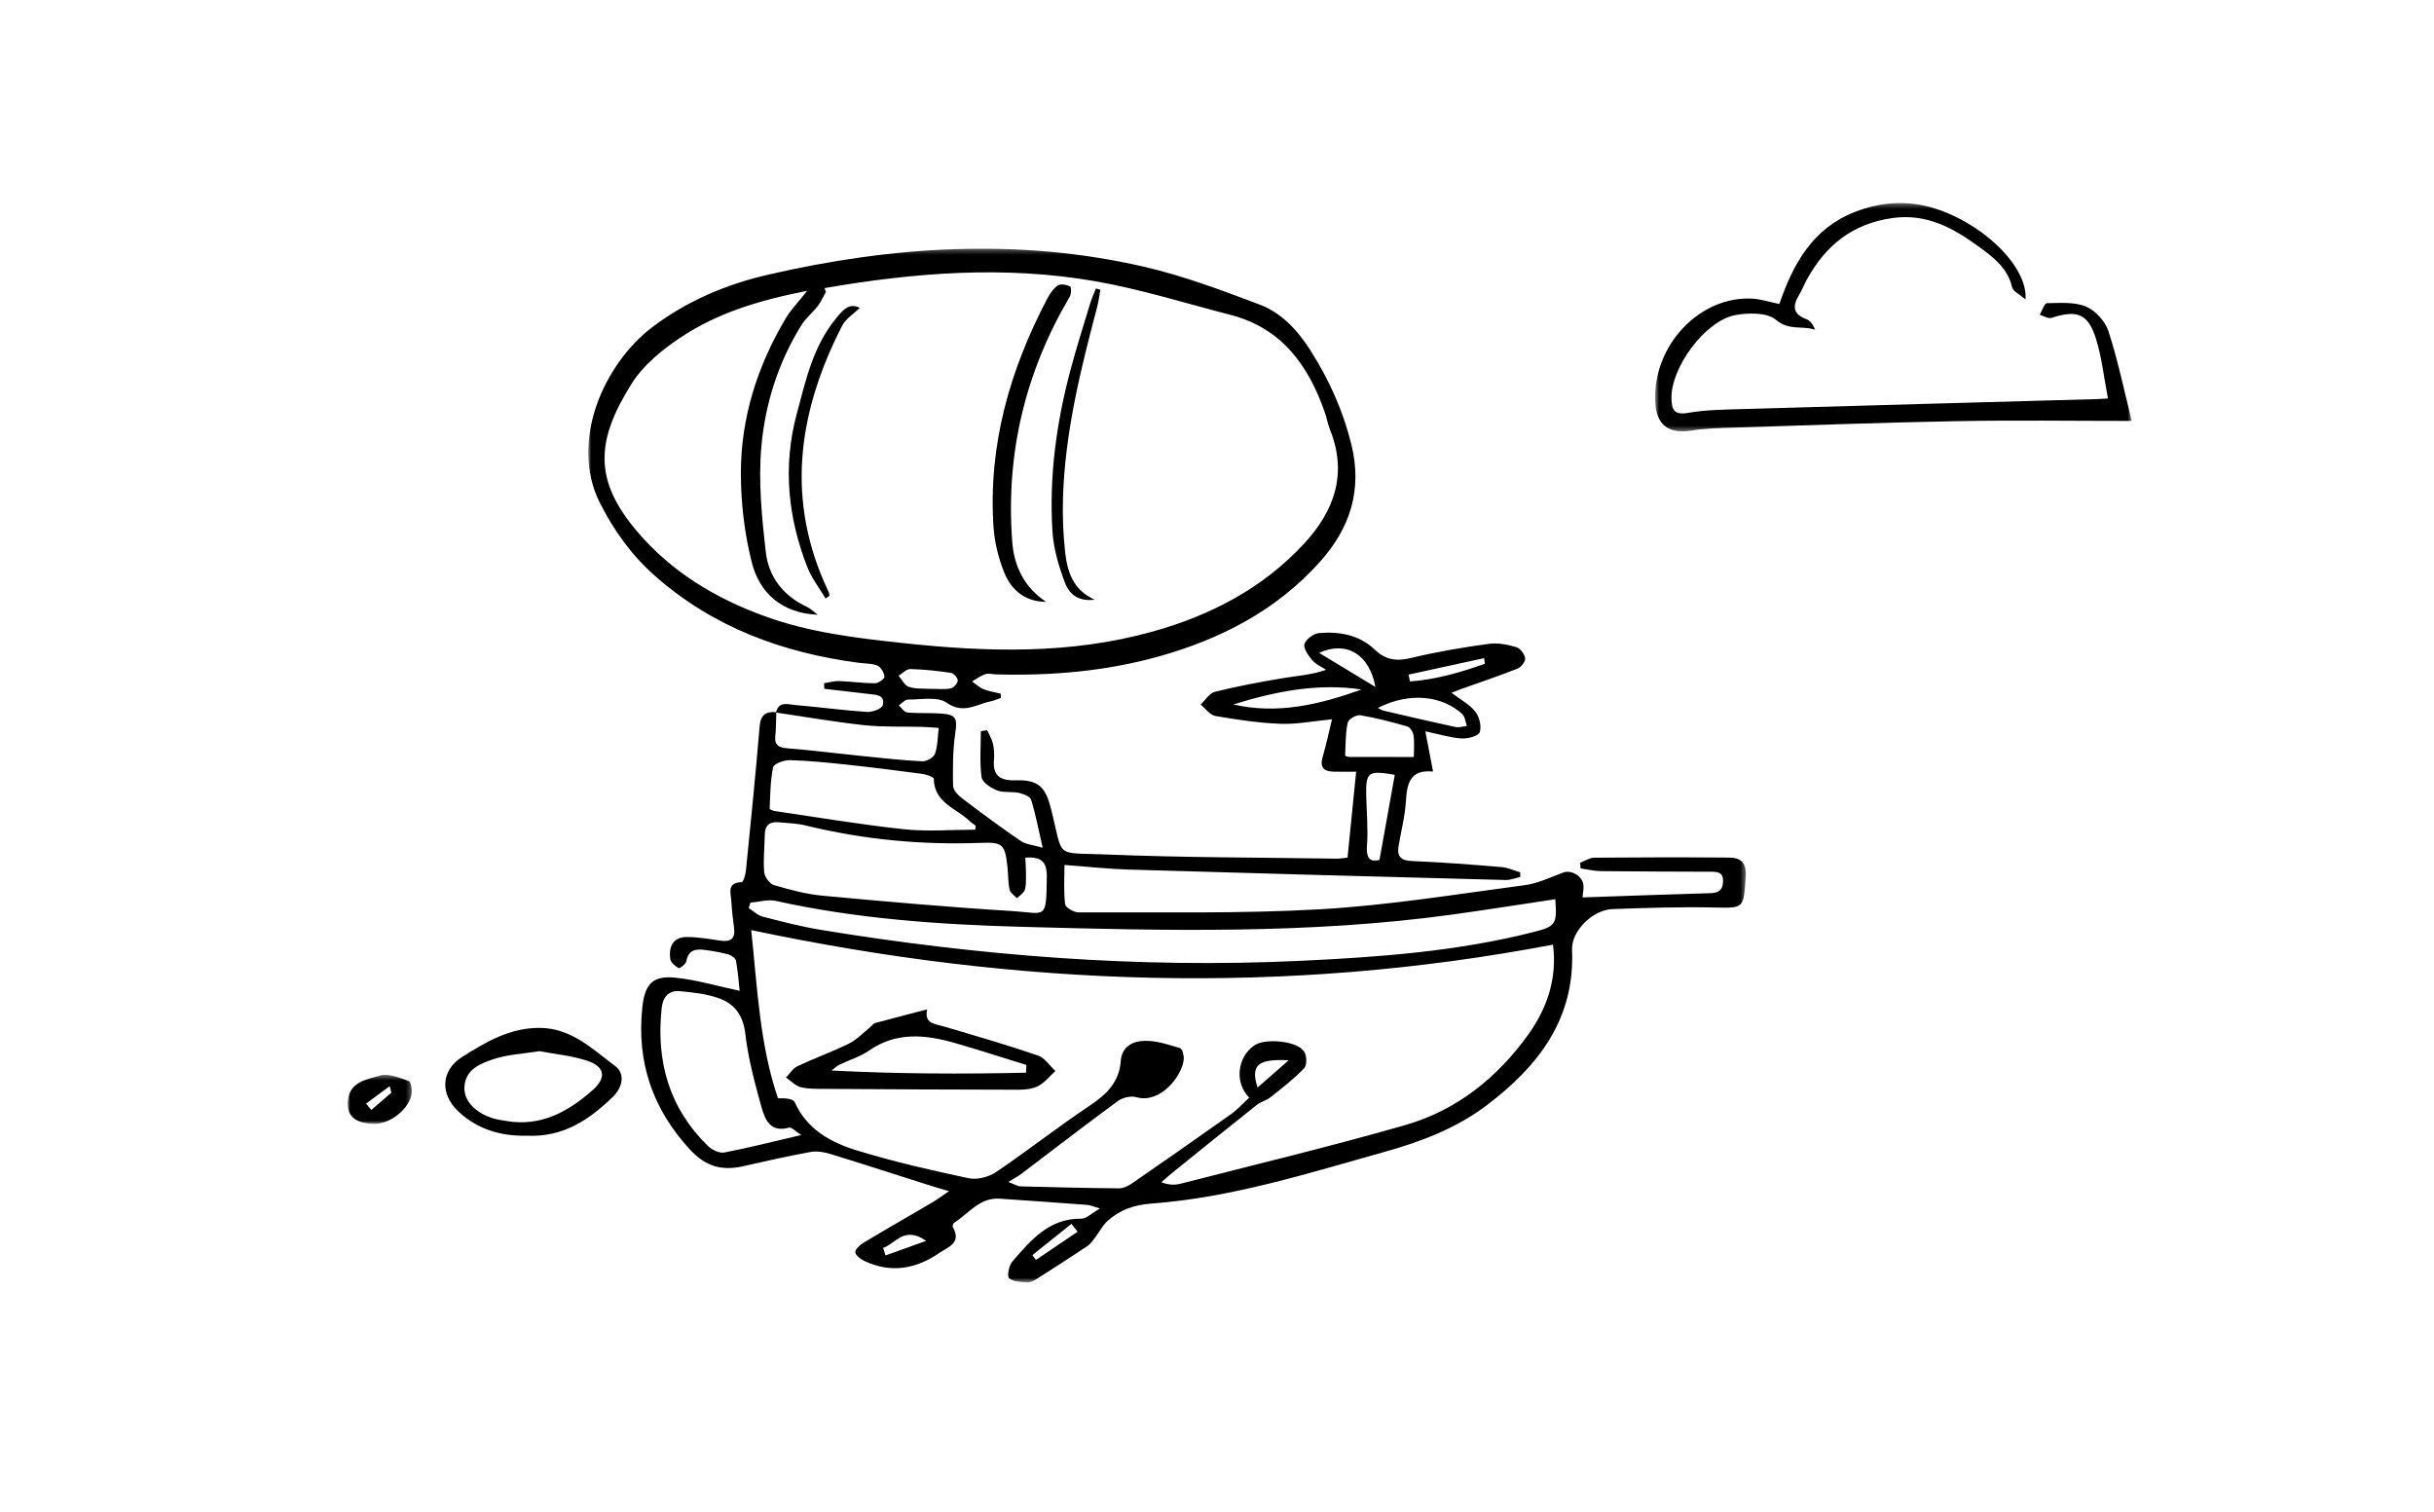 <?xml version="1.0" encoding="UTF-8"?>
<svg width="483px" height="300px" viewBox="0 0 483 300" version="1.1" xmlns="http://www.w3.org/2000/svg" xmlns:xlink="http://www.w3.org/1999/xlink">
    <!-- Generator: Sketch 56.3 (81716) - https://sketch.com -->
    <title>Artboard</title>
    <desc>Created with Sketch.</desc>
    <defs>
        <polygon id="path-1" points="0.932 0.265 230.64 0.265 230.64 205.4 0.932 205.4"></polygon>
        <polygon id="path-3" points="0.722 0.315 95.324 0.315 95.324 45.609 0.722 45.609"></polygon>
        <polygon id="path-5" points="0 0.405 12.714 0.405 12.714 10.133 0 10.133"></polygon>
    </defs>
    <g id="Artboard" stroke="none" stroke-width="1" fill="none" fill-rule="evenodd">
        <g id="Organizations-(1)" transform="translate(69, 39)">
            <g id="Group-3" transform="translate(46.8, 10.086)">
                <g id="Fill-1-Clipped">
                    <mask id="mask-2" fill="white">
                        <use xlink:href="#path-1"></use>
                    </mask>
                    <g id="path-1"></g>
                    <path d="M98.034,195.336 C97.629,194.816 97.223,194.299 96.815,193.776 C94.231,195.841 91.644,197.908 89.059,199.975 C89.298,200.295 89.535,200.614 89.774,200.934 C92.528,199.07 95.281,197.203 98.034,195.336 M59.44,198.547 C59.604,199.047 59.765,199.541 59.929,200.04 C62.396,199.153 64.864,198.269 67.984,197.149 C63.574,194.083 61.931,197.739 59.44,198.547 M139.928,161.313 C133.776,160.993 132.328,162.272 133.748,166.721 C135.968,164.776 137.95,163.044 139.928,161.313 M178.855,82.639 C178.803,82.265 178.754,81.891 178.704,81.516 C173.705,82.606 168.705,83.698 163.705,84.784 C163.801,85.237 163.9,85.687 163.999,86.136 C169.116,85.77 174.014,84.348 178.855,82.639 M157.137,87.234 C155.978,80.848 151.464,77.962 145.955,80.468 C149.865,82.832 153.3,84.912 157.137,87.234 M68.345,87.598 C70.194,87.598 71.569,87.764 72.869,87.522 C73.446,87.418 74.229,86.513 74.257,85.936 C74.283,85.437 73.43,84.517 72.869,84.433 C70.209,84.036 67.521,83.744 64.835,83.682 C64.073,83.664 63.288,84.543 62.516,85.011 C63.179,85.772 63.712,86.929 64.538,87.208 C65.872,87.655 67.398,87.525 68.345,87.598 M157.613,91.407 C158.216,91.693 158.479,91.875 158.77,91.942 C163.518,93.042 168.26,94.157 173.021,95.182 C173.728,95.335 174.526,95.054 175.283,94.971 C174.992,94.173 174.927,93.123 174.37,92.61 C170.385,88.952 163.9,88.185 157.613,91.407 M160.978,104.669 C155.668,103.749 155.211,104.118 155.315,108.808 C155.388,112.123 155.705,115.459 155.458,118.756 C155.242,121.65 156.425,121.925 157.944,121.554 C158.999,115.68 159.974,110.251 160.978,104.669 M154.389,87.741 C145.685,86.43 137.261,88.123 128.94,90.705 C137.728,92.73 146.075,90.71 154.389,87.741 M164.763,101.131 C164.763,99.526 164.899,98.172 164.709,96.864 C164.61,96.204 164.035,95.239 163.484,95.078 C160.4,94.191 157.278,93.37 154.116,92.842 C153.355,92.714 151.781,93.648 151.638,94.319 C151.186,96.438 151.225,98.661 151.129,100.847 C151.126,100.928 151.675,101.118 151.966,101.118 C156.082,101.136 160.2,101.131 164.763,101.131 M77.721,115.555 C77.754,115.293 77.791,115.028 77.827,114.768 C77.424,114.463 76.98,114.201 76.621,113.85 C73.99,111.299 69.588,110.262 69.497,105.46 C69.489,105.109 68.028,104.589 67.201,104.479 C62.165,103.803 57.121,103.174 52.069,102.631 C48.359,102.233 44.636,101.859 40.912,101.76 C39.776,101.729 37.766,102.472 37.618,103.174 C37.049,105.844 37.059,108.639 36.929,111.393 C36.921,111.541 37.602,111.811 37.985,111.866 C46.505,113.111 55.002,114.554 63.558,115.467 C68.228,115.966 72.996,115.555 77.721,115.555 M43.211,176.138 C42.03,175.407 41.25,174.536 40.756,174.677 C37.085,175.725 36.001,173.096 35.315,170.631 C33.983,165.842 32.668,160.983 32.101,156.066 C31.68,152.426 30.005,150.161 26.94,149.038 C24.473,148.136 21.732,147.842 19.085,147.598 C16.841,147.392 15.729,148.796 15.495,151.012 C14.379,161.536 16.977,170.821 24.701,178.332 C25.486,179.094 26.95,179.801 27.923,179.617 C32.777,178.691 37.574,177.456 43.211,176.138 M87.658,121.112 C87.718,122.396 87.808,123.418 87.798,124.437 C87.79,125.472 87.858,126.564 87.549,127.518 C87.341,128.163 86.537,128.615 85.999,129.153 C85.492,128.592 84.673,128.098 84.54,127.461 C84.223,125.948 84.28,124.364 84.106,122.817 C83.617,118.509 83.168,118.002 78.922,118.166 C67.12,118.623 55.493,117.524 44.017,114.708 C42.319,114.292 40.525,114.261 38.775,114.092 C37.025,113.923 35.996,114.593 35.965,116.499 C35.925,118.99 35.634,121.494 35.84,123.959 C35.918,124.9 36.908,126.296 37.758,126.546 C40.925,127.479 44.175,128.35 47.446,128.657 C59.952,129.819 72.466,130.934 84.995,131.699 C91.812,132.117 91.828,133.688 91.927,124.788 C91.958,121.879 90.721,120.859 87.658,121.112 M192.833,129.351 C185.852,130.394 179.097,131.478 172.319,132.409 C143.984,136.298 115.496,135.609 87.041,134.834 C70.641,134.39 54.245,133.256 38.133,129.686 C36.562,129.338 34.792,129.902 33.112,130.043 L32.774,131.109 C33.684,131.691 34.524,132.546 35.52,132.801 C39.337,133.792 43.172,134.793 47.061,135.43 C78.526,140.599 110.176,143.084 142.071,141.587 C157.751,140.851 173.406,139.733 188.699,135.817 C192.921,134.736 193.194,134.255 192.833,129.351 M192.373,138.365 C138.924,148.549 86.217,146.677 33.271,135.479 C34.49,146.966 34.969,158.32 38.58,168.848 C40.041,168.806 41.599,168.946 41.911,169.641 C44.37,175.121 49.18,177.664 54.373,179.248 C61.611,181.455 69.018,183.153 76.428,184.723 C78.1,185.077 80.401,184.481 81.857,183.499 C88.141,179.253 94.108,174.536 100.421,170.335 C103.791,168.091 106.305,165.663 106.604,161.422 C106.809,158.528 109.11,157.486 111.396,157.452 C113.723,157.418 116.091,158.216 118.366,158.9 C118.808,159.033 119.165,160.353 119.105,161.089 C118.821,164.415 114.443,169.999 109.719,168.642 C108.64,168.33 106.989,168.699 106.058,169.381 C99.605,174.107 93.274,179.008 86.891,183.837 C86.249,184.323 85.526,184.7 84.288,185.472 C85.747,186.021 86.189,186.322 86.638,186.335 C93.18,186.507 99.719,186.673 106.263,186.725 C107.121,186.733 108.088,186.255 108.829,185.745 C115.415,181.2 121.98,176.629 128.501,171.991 C129.806,171.065 130.893,169.828 132.087,168.733 C129.109,165.704 129.754,160.676 133.09,158.372 C135.29,156.856 141.629,157.465 142.994,159.581 C143.519,160.392 143.584,162.285 143.014,162.878 C140.976,165.005 138.607,166.827 136.291,168.673 C135.503,169.3 134.398,169.534 133.607,170.163 C127.924,174.677 122.282,179.242 116.635,183.8 C115.956,184.346 115.322,184.952 114.666,185.529 C116.104,186.067 117.319,186.104 118.452,185.815 C133.34,181.993 148.298,178.41 163.065,174.17 C173.27,171.242 181.357,164.747 187.495,156.17 C191.218,150.967 193.246,144.995 192.373,138.365 M47.818,8.087 C47.911,8.339 48.002,8.589 48.096,8.838 C47.56,9.782 47.126,10.804 46.471,11.657 C45.465,12.962 44.105,14.025 43.245,15.409 C38.661,22.782 36.048,31.003 35.286,39.49 C34.664,46.432 35.372,53.569 36.175,60.539 C36.731,65.378 39.636,69.156 44.274,71.311 C45.08,71.683 45.743,72.369 46.468,72.91 C39.376,72.583 34.911,68.664 33.352,62.398 C31.937,56.72 31.222,50.727 31.217,44.869 C31.204,33.856 34.48,23.573 40.111,14.096 C41.136,12.372 42.584,10.898 44.378,8.623 C34.914,10.476 26.566,13.001 19.241,17.892 C15.596,20.323 11.878,23.346 9.585,26.979 C2.37,38.413 2.034,46.208 10.562,56.294 C17.359,64.335 26.082,69.608 35.97,73.201 C44.872,76.441 54.107,77.523 63.42,78.526 C80.061,80.325 96.609,80.804 112.945,76.238 C124.489,73.012 134.822,67.627 143.022,58.753 C148.997,52.284 151.638,44.859 148.11,36.138 C147.686,35.085 147.51,33.939 147.138,32.865 C143.883,23.469 138.581,16.02 128.34,13.386 C119.401,11.085 110.543,8.295 101.477,6.712 C83.555,3.589 65.633,4.998 47.818,8.087 M38.182,92.306 C38.728,89.979 40.585,90.702 41.996,90.822 C46.762,91.222 51.505,91.872 56.273,92.189 C57.324,92.259 59.214,91.537 59.377,90.853 C59.885,88.749 57.974,88.791 56.546,88.617 C53.618,88.266 50.688,87.933 47.761,87.595 L47.73,86.49 C48.718,86.337 49.711,86.032 50.694,86.066 C53.08,86.149 55.462,86.5 57.846,86.498 C58.512,86.498 59.757,85.58 59.718,85.193 C59.635,84.397 59.019,83.305 58.33,83.011 C57.23,82.535 55.894,82.608 54.656,82.444 C39.586,80.466 25.814,75.443 14.236,65.248 C9.567,61.137 6.02,56.239 3.225,50.667 C-2.859,38.551 4.029,23.086 13.714,15.778 C20.57,10.601 28.354,7.328 36.575,5.432 C61.26,-0.259 86.157,-1.887 111.066,3.81 C118.93,5.609 126.585,8.49 134.156,11.353 C138.584,13.03 141.751,16.511 144.343,20.606 C147.991,26.375 150.69,32.384 152.353,39.066 C154.623,48.195 152.047,55.787 146.137,62.393 C137.492,72.055 126.387,77.772 114.014,81.215 C103.492,84.142 92.754,85.034 81.886,84.74 C81.155,84.722 80.362,84.48 79.717,84.696 C78.787,85.008 77.965,85.645 77.097,86.142 C77.856,86.667 78.558,87.343 79.395,87.683 C80.466,88.118 81.647,88.281 82.778,88.562 L82.817,89.407 C82.138,89.641 81.475,89.948 80.778,90.091 C77.926,90.663 75.419,92.707 72.055,90.359 C70.235,89.087 67.003,89.753 64.409,89.735 C63.792,89.73 63.168,90.481 62.547,90.887 C63.106,91.378 63.634,92.241 64.234,92.296 C66.507,92.504 68.808,92.348 71.085,92.517 C73.992,92.735 74.182,93.562 73.758,96.425 C73.251,99.841 73.269,103.359 73.324,106.827 C73.337,107.654 74.249,108.671 75.014,109.253 C78.872,112.183 82.77,115.069 86.769,117.802 C87.788,118.499 89.225,118.584 91.108,119.141 C90.278,115.537 89.717,112.516 88.812,109.604 C88.607,108.944 87.252,108.439 86.345,108.244 C84.938,107.943 83.342,108.27 82.047,107.758 C80.828,107.282 79.124,106.175 78.984,105.158 C78.579,102.16 78.838,99.071 78.838,96.016 L80.081,95.795 C80.474,96.674 81.004,97.519 81.223,98.437 C81.457,99.435 81.535,100.514 81.446,101.539 C81.158,104.815 82.567,105.865 85.817,105.761 C90.252,105.621 91.664,107.098 92.736,111.323 C95.304,121.439 93.245,120.046 103.687,120.475 C118.954,121.101 134.25,121.07 149.535,121.304 C150.133,121.314 150.731,121.19 151.605,121.099 C152.161,115.535 152.707,110.09 153.313,104.05 C151.685,104.05 150.307,104.069 148.932,104.045 C146.982,104.011 146.028,103.281 146.667,101.12 C147.362,98.767 147.858,96.36 148.518,93.65 C144.837,94.001 141.545,94.67 138.285,94.545 C133.964,94.381 129.643,93.726 125.371,92.993 C124.299,92.805 123.418,91.505 122.451,90.72 C123.387,89.849 124.195,88.466 125.28,88.196 C129.705,87.098 134.198,86.253 138.698,85.497 C141.509,85.021 144.374,84.875 147.346,83.83 C146.425,83.222 145.321,82.767 144.634,81.958 C143.854,81.033 142.817,79.618 143.056,78.732 C143.313,77.78 144.873,76.639 145.95,76.542 C149.988,76.186 153.945,76.909 156.982,79.805 C159.225,81.945 161.404,82.174 164.321,81.459 C169.352,80.232 174.493,79.389 179.627,78.674 C181.403,78.425 183.353,78.825 185.111,79.332 C185.881,79.553 186.731,80.721 186.85,81.558 C186.939,82.177 186.042,83.318 185.337,83.596 C181.577,85.081 177.743,86.365 173.934,87.722 C173.458,87.894 172.99,88.092 172.228,88.391 C173.97,89.711 175.78,90.66 176.952,92.124 C177.766,93.141 178.231,95.047 177.836,96.206 C177.576,96.971 175.486,97.519 174.251,97.454 C172.126,97.335 170.028,96.661 167.043,96.04 C167.608,98.978 168.052,101.297 168.557,103.928 C168.715,103.707 168.583,104.024 168.481,104.014 C164.072,103.606 163.393,106.31 163.188,109.877 C163.016,112.867 162.228,115.821 161.732,118.795 C161.381,120.904 162.192,121.691 164.425,121.78 C170.34,122.014 176.245,122.484 182.144,122.973 C183.405,123.077 184.63,123.654 185.87,124.013 C185.873,124.323 185.875,124.629 185.878,124.936 C184.908,125.149 183.933,125.565 182.969,125.542 C158.024,124.887 133.08,124.213 108.135,123.47 C104.1,123.35 100.078,122.898 95.434,122.555 C95.434,125.277 95.245,127.848 95.564,130.355 C95.65,131.02 97.306,131.974 98.237,131.969 C114.248,131.896 130.292,132.263 146.259,131.343 C159.828,130.56 173.32,128.34 186.816,126.559 C189.398,126.218 191.876,125.001 194.359,124.073 C196.052,123.439 198.334,124.798 198.428,126.699 C198.464,127.479 198.296,128.272 198.228,128.995 C206.821,128.704 215.19,128.392 223.56,128.155 C225.198,128.111 226.061,127.606 226.118,125.838 C226.175,123.953 224.99,123.907 223.666,123.899 C216.389,123.87 209.109,123.862 201.832,123.779 C200.506,123.761 199.182,123.428 197.856,123.241 C197.822,122.867 197.791,122.49 197.757,122.118 C198.698,121.767 199.635,121.119 200.578,121.112 C209.52,121.034 218.461,121.018 227.403,121.096 C229.716,121.119 230.809,122.198 230.619,124.897 C230.169,131.306 230.333,131.114 224.142,130.992 C217.496,130.862 210.835,131.07 204.19,131.311 C200.23,131.457 195.994,135.672 196.156,139.418 C196.741,153.167 189.432,162.524 179.206,170.257 C173.138,174.846 166.118,177.493 158.874,179.515 C143.659,183.769 128.548,188.579 112.67,189.752 C109.235,190.004 106.38,191 103.936,193.236 C102.987,194.104 102.384,195.344 101.586,196.382 C101.097,197.019 100.632,197.744 99.987,198.176 C96.711,200.373 93.391,202.502 90.06,204.613 C89.457,204.995 88.713,205.435 88.058,205.398 C86.805,205.331 85.253,205.284 84.444,204.551 C83.997,204.143 84.415,202.031 85.091,201.251 C88.75,197.042 92.348,192.664 98.781,192.747 C99.776,192.76 100.79,191.686 102.478,190.727 C101.069,190.313 100.538,190.056 99.992,190.014 C94.192,189.58 88.391,189.172 82.588,188.777 C78.576,188.498 76.402,191.754 73.496,193.594 C73.311,193.711 73.168,194.242 73.272,194.424 C75.108,197.606 72.25,198.402 70.537,199.582 C65.942,202.749 60.997,203.597 55.787,201.168 C55.023,200.809 54.003,200.071 53.933,199.421 C53.871,198.841 54.846,197.947 55.558,197.518 C60.103,194.79 64.707,192.162 69.278,189.476 C70.152,188.964 70.963,188.345 72.523,187.287 C70.81,186.78 69.801,186.502 68.805,186.182 C62.18,184.078 55.569,181.928 48.923,179.892 C47.691,179.513 46.258,179.287 45.015,179.515 C40.528,180.332 36.071,181.335 31.622,182.347 C27.426,183.296 24.205,182.399 21.082,178.995 C13.709,170.954 10.552,161.794 11.644,150.98 C12.107,146.425 13.529,144.486 18.024,144.904 C22.244,145.294 26.378,146.56 30.975,147.53 C30.796,145.908 30.64,143.706 30.242,141.545 C30.151,141.038 29.303,140.466 28.7,140.3 C27.203,139.889 25.655,139.634 24.111,139.423 C22.325,139.182 20.794,139.353 20.401,141.662 C20.305,142.221 19.08,143.144 18.851,143.022 C18.152,142.64 17.294,141.888 17.2,141.186 C16.883,138.841 17.72,136.894 20.401,136.857 C22.658,136.829 24.927,137.258 27.179,137.575 C29.202,137.863 30.159,137.2 29.865,135.045 C29.628,133.293 29.428,131.532 29.329,129.767 C29.238,128.147 28.354,126.054 31.394,125.971 C31.701,125.963 32.142,124.455 32.226,123.615 C33.18,114.112 34.147,104.607 34.935,95.083 C35.13,92.753 36.183,92.067 38.242,92.233 C38.185,93.793 38.224,95.361 38.055,96.903 C37.837,98.923 38.85,99.282 40.611,99.422 C45.462,99.812 50.298,100.431 55.145,100.923 C59.169,101.333 63.194,101.788 67.232,101.989 C68.075,102.03 69.46,101.227 69.733,100.491 C70.282,99.004 70.24,97.298 70.482,95.364 C69.185,95.281 68.181,95.182 67.175,95.156 C63.332,95.049 59.461,95.218 55.652,94.81 C49.807,94.181 44.004,93.159 38.182,92.306" id="Fill-1" fill="#000000" fill-rule="nonzero" mask="url(#mask-2)"></path>
                </g>
            </g>
            <g id="Group-6" transform="translate(258.7, 0.986)">
                <g id="Fill-4-Clipped">
                    <mask id="mask-4" fill="white">
                        <use xlink:href="#path-3"></use>
                    </mask>
                    <g id="path-3"></g>
                    <path d="M90.599,39.088 C89.803,34.933 89.395,31.077 88.287,27.437 C86.709,22.253 84.543,21.434 79.406,23.087 C78.756,23.295 77.851,22.705 77.06,22.487 C77.536,21.681 77.999,20.186 78.485,20.18 C81.103,20.141 83.969,19.892 86.267,20.859 C88.147,21.649 90.076,23.81 90.713,25.776 C92.575,31.516 93.799,37.465 95.325,43.541 C83.55,43.541 72.193,43.372 60.847,43.583 C45.99,43.853 31.139,44.405 16.285,44.873 C13.485,44.961 10.654,45.013 7.898,45.458 C3.369,46.186 0.906,44.29 0.735,39.576 C0.334,28.519 9.59,18.719 20.014,19.276 C21.73,19.369 23.422,19.939 25.393,20.342 C28.092,12.414 32.013,5.337 40.367,2.074 C45.221,0.176 50.319,-0.261 55.353,1.122 C65.254,3.847 74.744,12.716 74.242,19.434 C73.08,18.42 71.772,17.846 71.58,17.011 C70.693,13.199 67.882,11.08 65.025,9 C59.911,5.277 54.643,2.318 47.808,3.286 C39.867,4.409 34.548,8.743 30.835,15.511 C30.286,16.509 29.883,17.596 29.293,18.568 C27.962,20.768 28.079,22.377 30.788,23.358 C31.532,23.628 32.075,24.444 32.494,25.438 C29.938,24.587 27.315,25.692 24.725,23.485 C22.999,22.016 19.346,22.06 16.746,22.52 C10.719,23.584 3.87,32.905 3.985,39.033 C4.026,41.285 4.458,42.434 7.274,41.942 C10.833,41.321 14.512,41.295 18.144,41.188 C41.617,40.502 65.087,39.862 88.56,39.205 C89.067,39.192 89.572,39.147 90.599,39.088" id="Fill-4" fill="#000000" fill-rule="nonzero" mask="url(#mask-4)"></path>
                </g>
            </g>
            <path d="M38.037,169.594 C34.839,170.117 31.662,170.236 28.787,171.224 C26.272,172.09 23.34,173.219 23.158,176.718 C23.022,179.292 25.126,181.671 28.527,182.823 C29.502,183.153 30.547,183.296 31.569,183.463 C38.362,184.588 43.721,181.617 48.557,177.363 C51.422,174.849 51.074,172.636 47.403,171.451 C44.376,170.473 41.131,170.182 38.037,169.594 M35.591,186.375 C30.669,186.476 25.846,185.256 21.91,181.51 C18.288,178.062 18.498,173.411 22.7,170.743 C27.424,167.745 32.278,164.896 38.214,164.974 C44.418,165.052 48.591,169.202 53.055,172.527 C55.179,174.11 54.456,176.861 52.649,178.621 C48.016,183.13 42.855,186.689 35.591,186.375" id="Fill-7" fill="#000000" fill-rule="nonzero"></path>
            <g id="Group-11" transform="translate(0, 173.886)">
                <g id="Fill-9-Clipped">
                    <mask id="mask-6" fill="white">
                        <use xlink:href="#path-5"></use>
                    </mask>
                    <g id="path-5"></g>
                    <path d="M8.333,2.644 C6.552,3.96 5.099,5.036 3.643,6.113 C3.988,6.531 4.332,6.95 4.677,7.369 C6.003,6.238 7.327,5.107 8.642,3.965 C8.676,3.934 8.603,3.775 8.333,2.644 M5.247,10.132 C1.365,10.052 -0.393,8.468 0.073,5.221 C0.58,1.701 3.926,1.318 6.365,0.554 C8.021,0.034 10.239,0.988 12.09,1.617 C12.54,1.773 12.805,3.3 12.685,4.126 C12.254,7.174 8.39,10.197 5.247,10.132" id="Fill-9" fill="#000000" fill-rule="nonzero" mask="url(#mask-6)"></path>
                </g>
            </g>
            <path d="M138.584,80.433 C134.307,80.396 131.642,78.022 130.254,74.544 C129.12,71.697 128.346,68.561 128.145,65.503 C127.09,49.376 131.377,34.439 138.808,20.282 C139.331,19.288 140.025,18.248 140.917,17.64 C141.463,17.266 142.63,17.497 143.34,17.835 C143.6,17.957 143.605,19.317 143.288,19.855 C134.422,34.894 130.54,51.105 131.869,68.509 C132.24,73.374 134.222,77.521 138.584,80.433" id="Fill-12" fill="#000000" fill-rule="nonzero"></path>
            <path d="M94.827,79.775 C93.595,77.69 92.051,75.724 91.185,73.498 C87.352,63.657 86.328,53.533 89.079,43.232 C90.873,36.519 92.355,29.642 96.98,24.083 C98.213,22.601 99.453,21.007 101.613,22.081 C100.337,23.347 98.8,24.286 98.101,25.656 C89.739,42.02 86.926,58.827 94.474,76.351 C94.801,77.115 95.173,77.859 95.503,78.623 C95.579,78.8 95.563,79.016 95.589,79.216 C95.334,79.4 95.082,79.59 94.827,79.775" id="Fill-14" fill="#000000" fill-rule="nonzero"></path>
            <path d="M149.359,18.512 C149.143,19.664 149.003,20.839 148.704,21.97 C145.412,34.432 142.308,46.933 141.936,59.904 C141.834,63.417 141.972,66.966 142.352,70.458 C142.776,74.358 143.873,78.05 148.256,80.02 C145.376,80.301 143.368,79.407 142.295,76.549 C141.067,73.297 140.051,69.805 139.84,66.357 C139.182,55.609 140.61,45.011 143.374,34.611 C144.572,30.1 145.989,25.647 147.344,21.175 C147.648,20.174 148.1,19.217 148.485,18.237 C148.776,18.328 149.068,18.421 149.359,18.512" id="Fill-16" fill="#000000" fill-rule="nonzero"></path>
            <path d="M134.599,173.862 C134.623,173.353 134.649,172.84 134.675,172.331 C129.94,170.872 125.231,169.33 120.468,167.968 C114.623,166.301 108.87,165.701 103.423,169.492 C101.657,170.721 99.478,171.348 97.518,172.307 C96.967,172.578 96.517,173.051 96.02,173.433 C109.018,174.099 121.812,174.156 134.599,173.862 M114.99,161.296 C114.353,164.12 116.41,164.141 118.193,164.663 C124.475,166.507 130.767,168.342 136.963,170.451 C138.312,170.906 139.284,172.469 140.431,173.522 C139.331,174.53 138.367,175.789 137.093,176.473 C135.969,177.073 134.503,177.245 133.187,177.245 C120.302,177.234 107.416,177.159 94.531,177.076 C92.976,177.065 91.364,177.117 89.887,176.73 C88.824,176.452 87.94,175.49 86.975,174.832 C87.726,174.062 88.34,173.004 89.253,172.573 C92.633,170.976 96.174,169.713 99.523,168.056 C101.08,167.284 102.338,165.898 103.727,164.786 C104.047,164.531 104.304,164.107 104.658,164.011 C107.999,163.098 111.353,162.243 114.99,161.296" id="Fill-18" fill="#000000" fill-rule="nonzero"></path>
        </g>
    </g>
</svg>